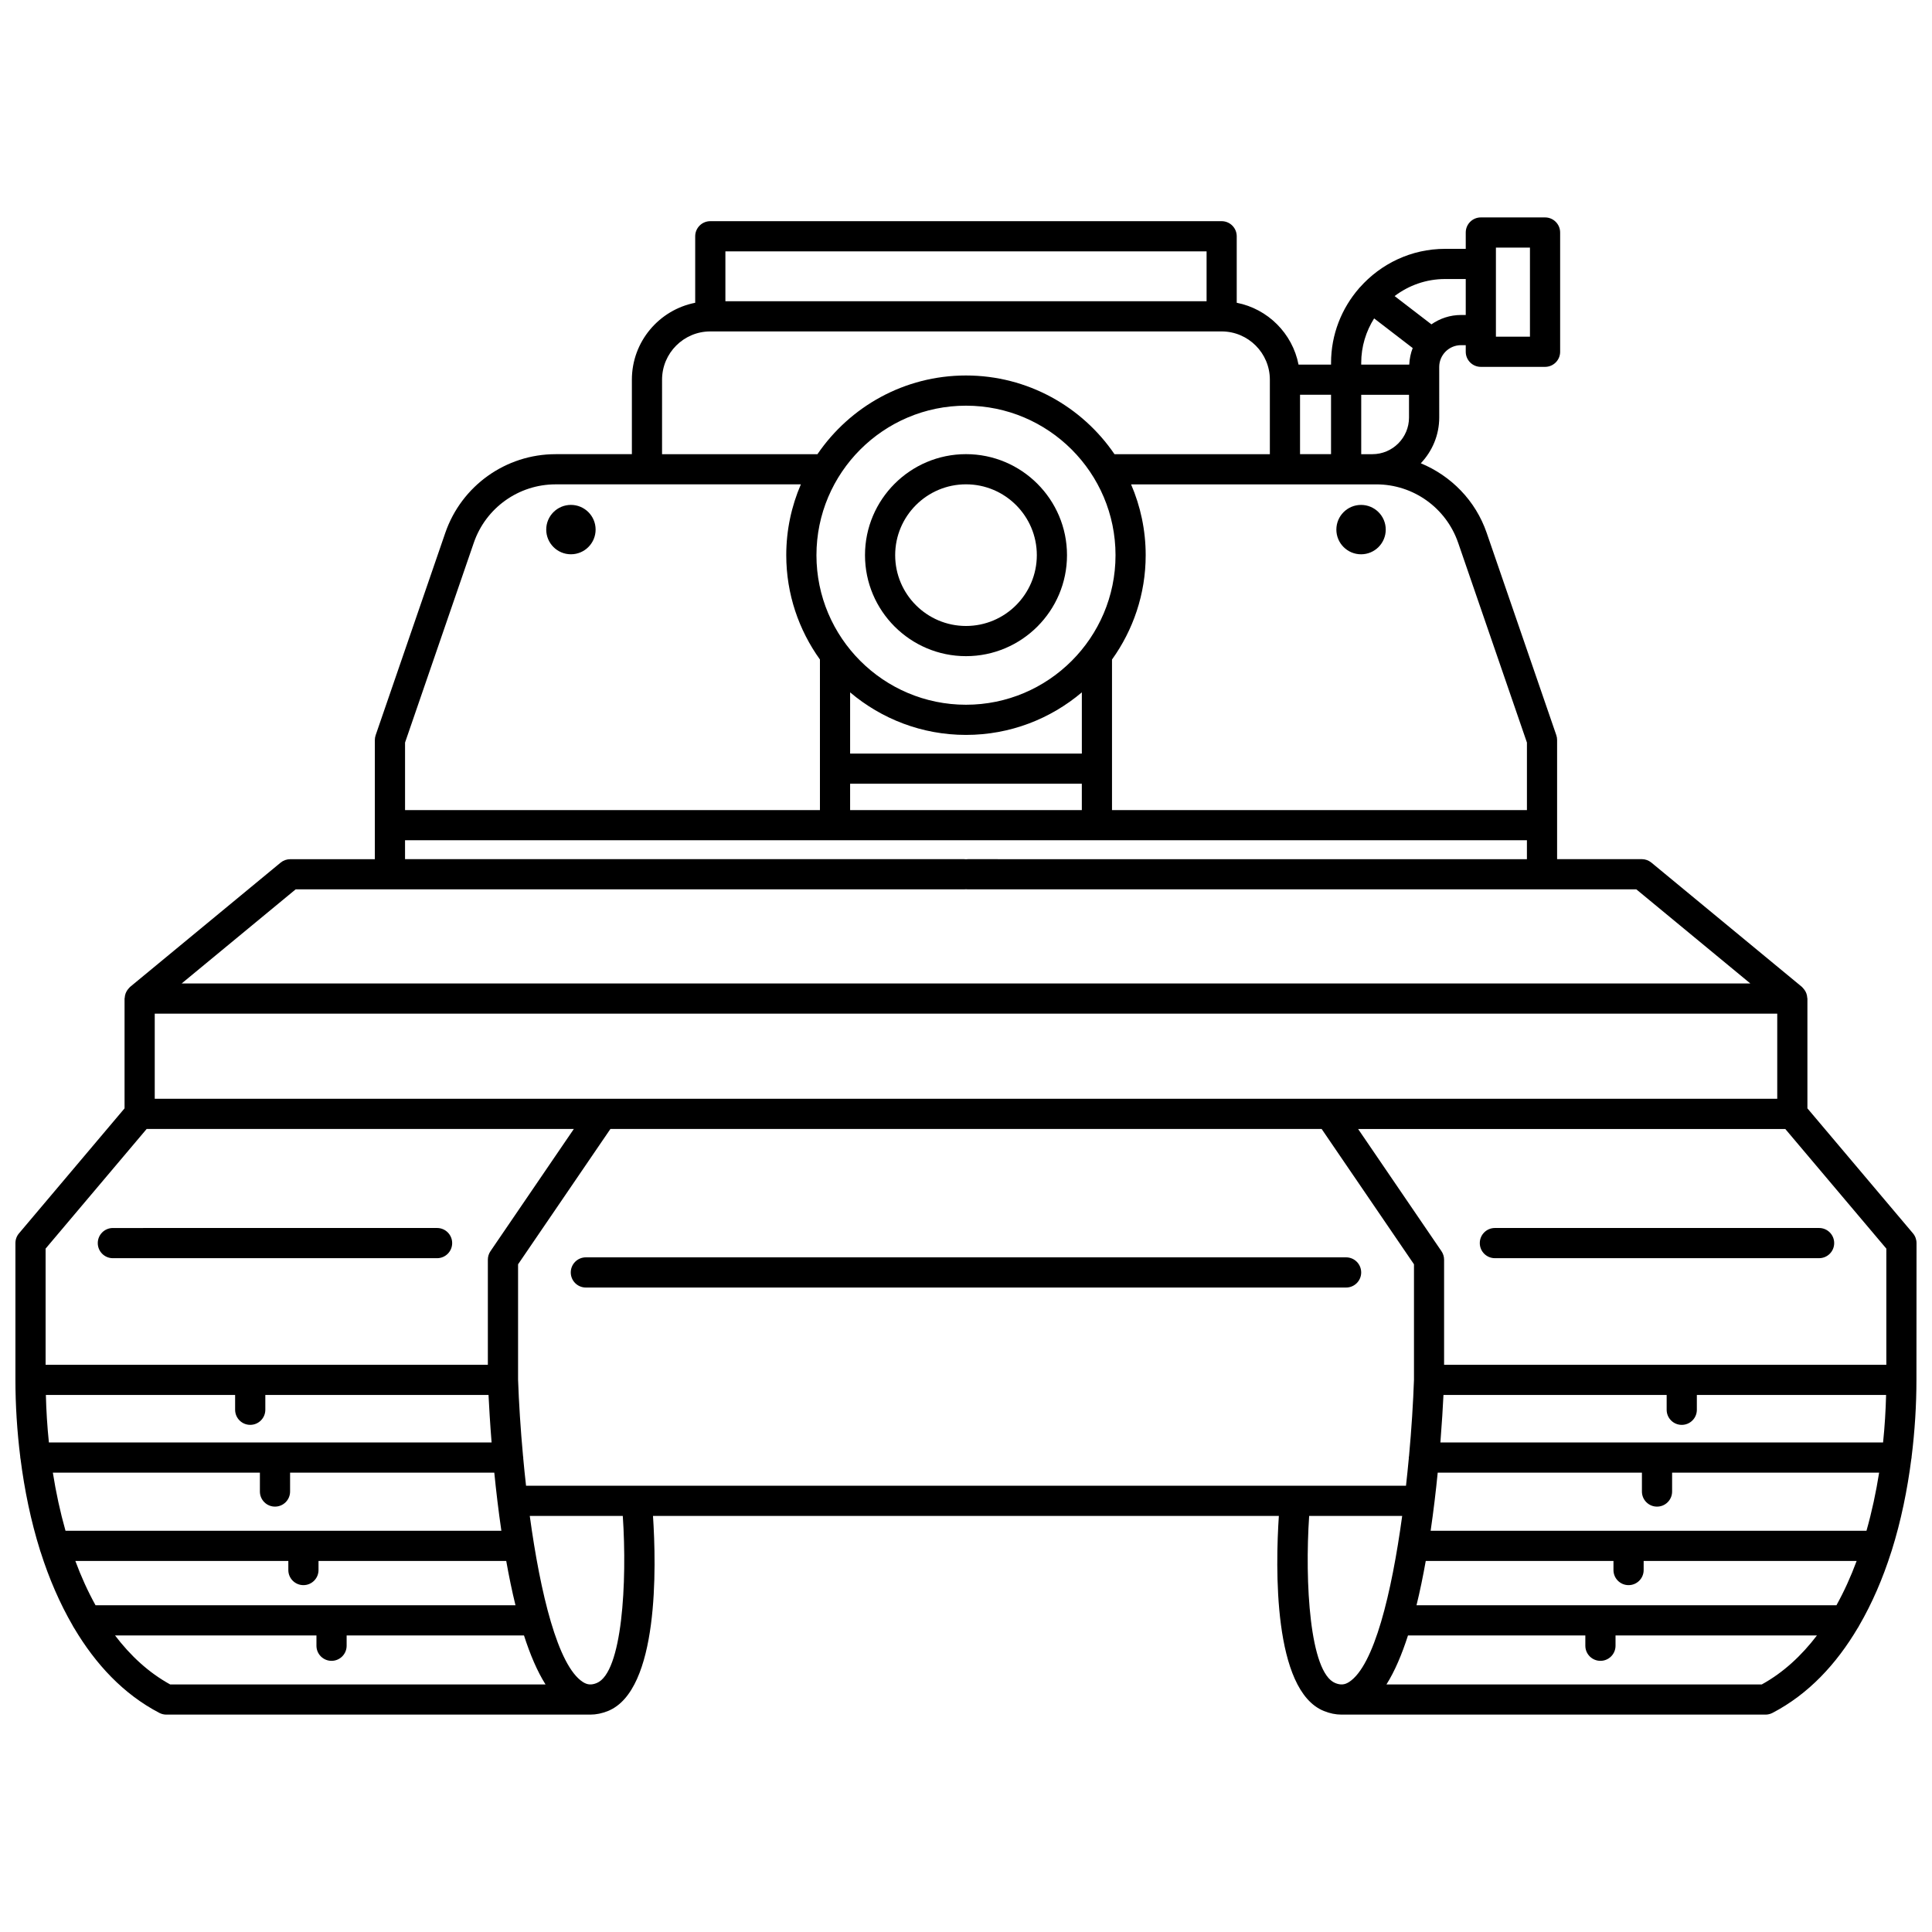<?xml version="1.0" encoding="UTF-8"?>
<!-- Uploaded to: ICON Repo, www.iconrepo.com, Generator: ICON Repo Mixer Tools -->
<svg width="800px" height="800px" version="1.1" viewBox="144 144 512 512" xmlns="http://www.w3.org/2000/svg">
 <defs>
  <clipPath id="a">
   <path d="m148.09 201h503.81v398h-503.81z"/>
  </clipPath>
 </defs>
 <path d="m400 317.89c14.758 0 26.766-12.008 26.766-26.766 0-14.762-12.008-26.77-26.766-26.77s-26.766 12.008-26.766 26.766c0 14.758 12.004 26.77 26.766 26.77zm0-45.539c10.352 0 18.77 8.418 18.77 18.77-0.004 10.352-8.418 18.77-18.77 18.77s-18.77-8.418-18.77-18.77c0-10.348 8.414-18.77 18.77-18.77z"/>
 <g clip-path="url(#a)">
  <path d="m651.9 473.43c0-0.945-0.336-1.859-0.945-2.582l-27.973-33.125v-29.094c0-0.074-0.039-0.137-0.043-0.211-0.02-0.391-0.098-0.773-0.227-1.141-0.055-0.152-0.121-0.285-0.191-0.43-0.145-0.289-0.324-0.547-0.535-0.797-0.105-0.121-0.191-0.238-0.309-0.348-0.055-0.051-0.09-0.117-0.148-0.164l-39.902-32.945c-0.719-0.586-1.617-0.914-2.547-0.914h-22.43v-31.578c0-0.441-0.074-0.883-0.219-1.301l-18.449-53.602c-2.945-8.559-9.438-15.105-17.453-18.426 3.008-3.176 4.883-7.434 4.883-12.141l-0.004-13.379c0-3.191 2.59-5.781 5.781-5.781h1.25v1.75c0 2.211 1.789 4 4 4h17.016c2.211 0 4-1.789 4-4v-31.605c0-2.211-1.789-4-4-4h-17.016c-2.211 0-4 1.789-4 4v4.328h-5.469c-8.988 0-17.051 3.965-22.59 10.215-0.047 0.055-0.117 0.082-0.164 0.141-0.02 0.023-0.02 0.055-0.039 0.078-4.613 5.309-7.434 12.219-7.434 19.789v0.449h-8.617c-1.617-8.258-8.125-14.766-16.379-16.383v-17.621c0-2.211-1.789-4-4-4h-135.51c-2.211 0-4 1.789-4 4v17.625c-9.551 1.871-16.781 10.289-16.781 20.379v19.742h-20.215c-13.191 0-24.934 8.379-29.234 20.855l-18.449 53.602c-0.145 0.414-0.219 0.859-0.219 1.301v31.578h-22.43c-0.926 0-1.828 0.324-2.547 0.914l-39.902 32.945c-0.059 0.047-0.094 0.117-0.148 0.164-0.113 0.102-0.203 0.223-0.305 0.34-0.211 0.246-0.391 0.508-0.535 0.797-0.07 0.141-0.137 0.277-0.188 0.426-0.133 0.367-0.207 0.746-0.23 1.145-0.004 0.07-0.043 0.137-0.043 0.207v29.094l-27.973 33.125c-0.613 0.719-0.949 1.633-0.949 2.578v36.242c0 6.633 0.43 13.566 1.297 20.531 0 0.023-0.012 0.039-0.012 0.062 0 0.121 0.055 0.219 0.066 0.332 1.047 8.215 2.731 16.457 5.195 24.309 0.051 0.152 0.082 0.305 0.152 0.449 2.207 6.938 5.039 13.52 8.516 19.504 0.082 0.215 0.223 0.387 0.34 0.582 5.688 9.59 13.082 17.547 22.594 22.496 0.57 0.297 1.203 0.453 1.848 0.453h112.14c0.02 0 0.035-0.012 0.055-0.012 0.051 0 0.105 0.012 0.156 0.012 1.547 0 3.121-0.32 4.703-0.965 13.516-5.5 12.809-38.227 11.914-51.695h165.86c-0.891 13.469-1.598 46.195 11.914 51.695 1.578 0.645 3.156 0.965 4.703 0.965 0.051 0 0.105-0.012 0.156-0.012 0.02 0 0.035 0.012 0.055 0.012h112.14c0.645 0 1.277-0.156 1.848-0.453 9.512-4.949 16.91-12.906 22.594-22.496 0.121-0.195 0.262-0.371 0.344-0.586 3.481-5.981 6.309-12.562 8.516-19.5 0.066-0.145 0.105-0.297 0.152-0.453 2.465-7.844 4.141-16.09 5.195-24.305 0.012-0.117 0.066-0.215 0.066-0.332 0-0.023-0.012-0.039-0.012-0.062 0.871-6.965 1.297-13.898 1.297-20.531zm-13.266 76.234h-115.5c0.777-5.309 1.395-10.547 1.875-15.402h54.117v5.008c0 2.211 1.789 4 4 4s4-1.789 4-4v-5.008h54.863c-0.824 5.219-1.934 10.391-3.352 15.402zm-7.957 19.746h-111.29c0.934-3.781 1.738-7.746 2.453-11.746h49.746v2.414c0 2.211 1.789 4 4 4 2.211 0 4-1.789 4-4v-2.414h56.445c-1.527 4.129-3.312 8.059-5.352 11.746zm-347.27-31.676c-0.281-2.465-0.531-4.922-0.754-7.348 0-0.039 0.023-0.074 0.023-0.117 0-0.117-0.055-0.211-0.062-0.328-0.668-7.262-1.109-14.242-1.32-20.309v-30.578l24.473-35.871h188.48l24.473 35.871v30.578c-0.211 6.062-0.648 13.031-1.316 20.289-0.012 0.121-0.07 0.223-0.07 0.348 0 0.043 0.023 0.078 0.023 0.125-0.227 2.426-0.48 4.879-0.754 7.34zm-114.09 31.676c-2.039-3.688-3.824-7.617-5.352-11.746h56.445v2.414c0 2.211 1.789 4 4 4 2.211 0 4-1.789 4-4v-2.414h49.746c0.711 4.004 1.523 7.965 2.453 11.746zm40.996-47.809c2.211 0 4-1.789 4-4v-3.93h59.148c0.148 3.031 0.402 7.414 0.816 12.594h-117.32c-0.441-4.25-0.699-8.465-0.801-12.594h50.152v3.93c0.004 2.211 1.789 4 4 4zm2.562 12.66v5.008c0 2.211 1.789 4 4 4s4-1.789 4-4v-5.008h54.117c0.484 4.856 1.098 10.094 1.875 15.402h-115.51c-1.418-5.016-2.531-10.184-3.352-15.402zm-27.867-121.63h429.98v22.559h-429.98zm340.71 113.64c0.41-5.188 0.668-9.562 0.816-12.594h59.148v3.93c0 2.211 1.789 4 4 4s4-1.789 4-4v-3.93h50.152c-0.105 4.129-0.359 8.348-0.801 12.594zm118.18-20.59h-117.2v-27.852c0-0.805-0.242-1.586-0.695-2.25l-22.09-32.383h113.21l26.777 31.707zm-113.48-217.86 18.234 52.969v17.895h-109.96v-39.898c5.594-7.805 8.926-17.336 8.926-27.652 0-6.664-1.387-13.008-3.871-18.77h64.996c9.781-0.004 18.484 6.207 21.672 15.457zm-161.13 70.859v-6.981h61.406v6.981zm30.707-107.17c21.852 0 39.629 17.773 39.629 39.625 0 21.852-17.777 39.629-39.629 39.629s-39.629-17.777-39.629-39.629c0-21.852 17.777-39.625 39.629-39.625zm0 87.25c11.695 0 22.402-4.254 30.703-11.277v16.223h-61.41v-16.223c8.301 7.023 19.012 11.277 30.707 11.277zm108.16-110.38 10.223 7.859c-0.535 1.371-0.84 2.844-0.914 4.383h-12.73v-0.445c0-4.34 1.27-8.375 3.422-11.797zm9.246 20.242v6.031c0 5.356-4.359 9.711-9.711 9.711h-2.953v-15.742zm-20.664 15.738h-8.215v-15.742h8.215zm43.695-54.742h9.02v23.609h-9.02zm-7.996 8.324v9.535h-1.25c-2.918 0-5.617 0.926-7.848 2.481l-9.754-7.492c3.727-2.824 8.352-4.519 13.379-4.519h5.473zm-196.2-7.328h127.52v13.223h-127.52zm-16.785 34.008c0-7.055 5.738-12.789 12.781-12.789h135.51c7.051 0 12.781 5.738 12.781 12.789v19.742h-41.172c-8.582-12.578-23.02-20.855-39.359-20.855-16.344 0-30.781 8.277-39.359 20.855h-41.184zm-49.883 43.195c3.188-9.25 11.895-15.457 21.672-15.457h64.996c-2.484 5.766-3.871 12.109-3.871 18.77 0 10.316 3.332 19.848 8.926 27.652v39.898h-109.95v-17.895zm-18.23 78.855h297.31v5.023l-148.15-0.004c-0.168 0-0.336 0.012-0.5 0.031-0.164-0.02-0.332-0.031-0.5-0.031h-148.16zm-28.992 13.02h177.15c0.168 0 0.336-0.012 0.5-0.031 0.164 0.02 0.332 0.031 0.5 0.031h177.15l30.215 24.945h-415.73zm-66.262 95.207 26.777-31.707h113.21l-22.09 32.383c-0.453 0.664-0.695 1.449-0.695 2.25v27.852l-117.2 0.004zm18.398 102.51h53.379v2.731c0 2.211 1.789 4 4 4 2.211 0 4-1.789 4-4v-2.731h47c1.621 5.047 3.508 9.504 5.707 12.984h-99.477c-5.715-3.144-10.531-7.625-14.609-12.984zm127.65 12.617c-1.41 0.566-2.481 0.492-3.684-0.289-6.625-4.289-11.258-23.504-14.055-44.004h24.652c1.184 17.477-0.121 41.523-6.914 44.293zm188.81-44.293h24.652c-2.797 20.496-7.43 39.711-14.059 44.004-1.203 0.781-2.269 0.855-3.684 0.289-6.789-2.766-8.09-26.809-6.91-44.293zm119.95 44.66h-99.469c2.199-3.481 4.086-7.938 5.707-12.984h47v2.731c0 2.211 1.789 4 4 4 2.211 0 4-1.789 4-4v-2.731h53.379c-4.086 5.359-8.902 9.84-14.617 12.984z"/>
 </g>
 <path d="m540.16 469.43c-2.211 0-4 1.789-4 4 0 2.211 1.789 4 4 4h85.918c2.211 0 4-1.789 4-4 0-2.211-1.789-4-4-4z"/>
 <path d="m498.15 284.35c0 3.613 2.93 6.543 6.543 6.543 3.613 0 6.543-2.93 6.543-6.543 0-3.613-2.93-6.543-6.543-6.543-3.609 0-6.543 2.926-6.543 6.543z"/>
 <path d="m263.83 473.43c0-2.211-1.789-4-4-4l-85.918 0.004c-2.211 0-4 1.789-4 4 0 2.211 1.789 4 4 4h85.918c2.215-0.004 4-1.797 4-4.004z"/>
 <path d="m500.73 477.21h-201.47c-2.211 0-4 1.789-4 4 0 2.211 1.789 4 4 4h201.47c2.211 0 4-1.789 4-4-0.004-2.215-1.793-4-4.004-4z"/>
 <path d="m295.3 290.89c3.613 0 6.543-2.93 6.543-6.543s-2.93-6.543-6.543-6.543-6.543 2.93-6.543 6.543c0.004 3.617 2.934 6.543 6.543 6.543z"/>
</svg>